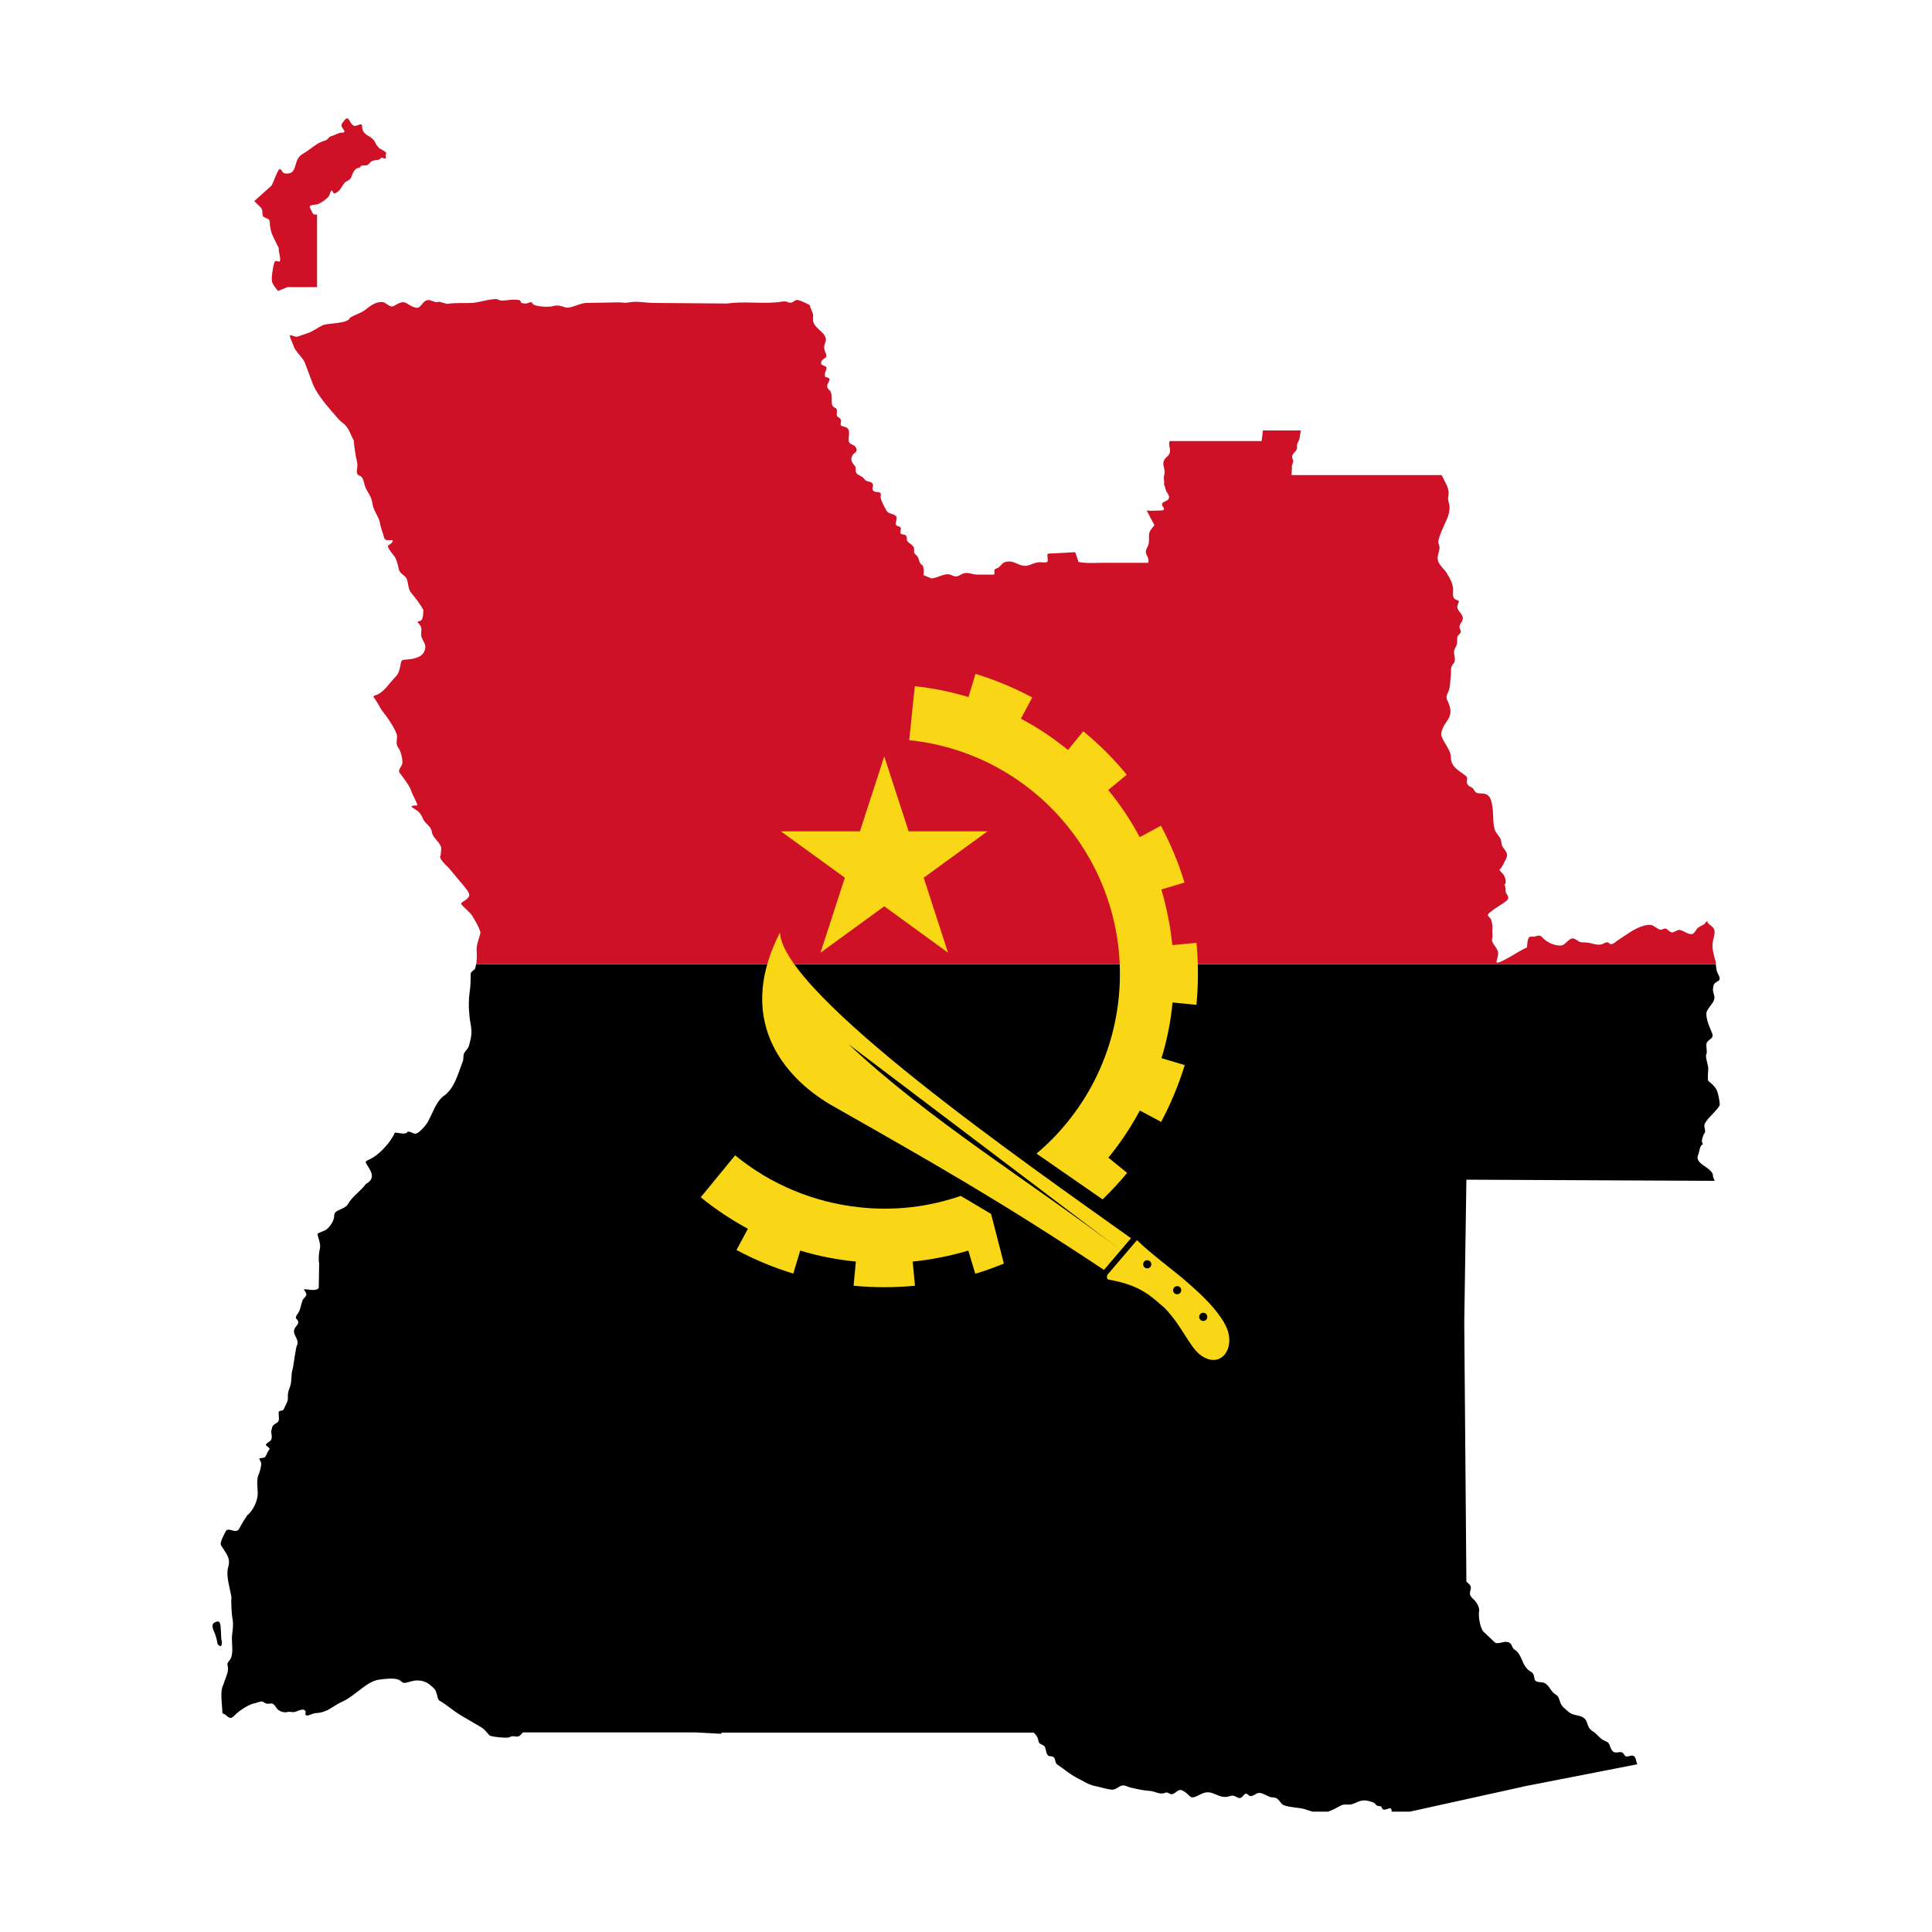 <?xml version="1.0" encoding="UTF-8"?>
<svg id="Calque_1" data-name="Calque 1" xmlns="http://www.w3.org/2000/svg" viewBox="0 0 100 100">
  <defs>
    <style>
      .cls-1 {
        fill: #ce1126;
      }

      .cls-1, .cls-2, .cls-3, .cls-4 {
        stroke-width: 0px;
      }

      .cls-2 {
        fill: #000;
      }

      .cls-3 {
        fill: none;
      }

      .cls-4 {
        fill: #f9d616;
      }
    </style>
  </defs>
  <path class="cls-3" d="M72.04,93.76c.04.08.21.02.27.05.05.02.1.04.15.07l.53-.12h-.95Z"/>
  <path class="cls-3" d="M68.73,93.76h-.8c.31.08.55.08.8,0Z"/>
  <path class="cls-2" d="M78.8,92.48l5.94-1.16h0s0-.04-.01-.05c-.06-.12-.05-.34-.19-.39-.14-.06-.37.13-.45-.03-.2-.39-.5.11-.71-.35-.11-.24-.05-.29-.33-.4-.24-.1-.37-.34-.61-.49-.44-.27-.11-.7-.8-.82-.38-.07-.42-.16-.7-.4-.27-.24-.16-.53-.43-.69-.27-.17-.3-.45-.57-.59-.15-.07-.48,0-.51-.2-.07-.46-.16-.27-.42-.57-.25-.29-.27-.74-.61-.95-.19-.12-.1-.35-.38-.4-.24-.05-.51.16-.67,0-.18-.17-.37-.35-.55-.52-.2-.19-.29-.84-.24-1.08.04-.19-.16-.5-.3-.62-.41-.35.06-.52-.23-.79-.05-.04-.09-.08-.13-.12l-.11-13.37.11-7.43,12.85.06c-.03-.11-.09-.14-.09-.28,0-.26-.48-.48-.63-.63-.15-.14-.22-.26-.12-.47.06-.14.06-.46.23-.51,0-.05-.05-.09-.05-.15,0-.15.05-.24.1-.38.18-.19-.07-.34.07-.58.2-.33.57-.59.75-.91.03-.05-.07-.56-.1-.64-.07-.22-.11-.25-.25-.41-.08-.09-.17-.14-.24-.22-.05-.05,0-.55,0-.64,0-.2-.2-.65-.08-.78.01-.15-.02-.29-.02-.44,0-.29.43-.28.3-.6-.13-.31-.3-.67-.3-1.02,0-.17.25-.43.34-.58.17-.31.02-.35,0-.66.02-.26.04-.32.27-.44.15-.08.05-.26-.01-.38-.09-.16-.09-.33-.11-.5H24.64c0,.06-.02.11-.03.17-.03.18-.25.17-.25.37,0,.34,0,.56-.05.91-.05.33-.06.78-.02,1.11.02.5.2.83.06,1.36-.08.33-.06.37-.28.62-.13.15-.05.33-.12.51-.25.63-.43,1.43-1.03,1.81-.37.32-.52.84-.76,1.28-.11.2-.29.4-.46.54-.29.24-.34-.04-.61,0-.05.18-.53.04-.65.04-.19.45-.69,1.01-1.11,1.28-.43.27-.52.1-.23.56.21.33.23.61-.16.82-.28.39-.7.63-.92,1.03-.17.31-.72.29-.72.59,0,.28-.18.54-.39.73-.08.07-.46.19-.47.23-.03.07.18.52.12.75-.05.2-.09.59-.04.78l-.02,1.23c0,.15-.25.15-.35.15-.06,0-.4-.06-.41-.03,0,0,0,0-.02,0h0s.16.19.13.29c-.03.12-.15.16-.19.28-.07.19-.11.44-.2.61-.04.08-.21.25-.12.34.23.24,0,.31-.1.53-.12.3.23.46.15.81-.09.09-.18,1.05-.25,1.29-.09.29-.02.58-.13.89-.1.28-.12.31-.11.61,0,.18-.13.34-.19.5-.06.18-.16.08-.27.17-.05.04.03.38-.02.48-.06.16-.33.14-.35.43-.1.17.09.41-.07.6-.03.04-.32.18-.21.26.27.21.15.11.03.4-.13.29-.11.19-.4.26,0,.07.11.16.1.29,0,.15-.08.42-.14.56-.12.28-.04.65-.04.96,0,.38-.24.89-.54,1.13-.17.25-.27.41-.41.68-.18.34-.57-.12-.71.16-.07.14-.32.57-.24.71.24.42.52.63.37,1.14-.13.47.1,1.08.17,1.56-.03.22.01.91.06,1.14.05.28,0,.56-.03.83-.04.38.12.99-.13,1.29-.17.2-.09.2-.08.43.01.24-.17.57-.23.81-.21.36-.06,1.07-.06,1.48l.02.03c.25.05.32.42.61.1.2-.22.75-.59,1.05-.63.13-.02.33-.15.45-.06.32.24.4-.14.66.29.09.16.36.27.54.23.18-.04.19,0,.35,0,.16,0,.47-.24.61-.07.06.07-.05.21.06.24.13.03.34-.12.48-.12.64-.03.87-.37,1.41-.61.63-.28,1.2-1.02,1.86-1.12.26-.04.78-.1,1.02,0,.15.06.18.2.37.16.23-.05.4-.13.65-.12.37.02.58.18.82.42.17.17.15.55.27.62.4.23.73.54,1.12.77.31.18.63.37.94.55.28.16.34.26.53.48.08.08.94.16,1.04.1.19-.13.35.03.51-.07.08-.05.13-.11.18-.18h8.93l1.33.07.04-.06h16.14c.13.11.23.26.25.43.02.19.23.17.32.29.09.13.05.49.28.5.38.02.17.3.4.45.35.23.6.47.99.67.37.18.57.36,1.01.44.25.05.51.14.76.17.35.04.43-.36.85-.16.17.08.86.21,1.07.22.39.01.56.23.89.1.12-.04.17.04.27.07.21.07.36-.3.6-.19.53.27.29.55.98.19.62-.32.88.33,1.51.1.32-.11.42.32.69-.04.1-.13.18-.08.26,0,.15.15.37-.11.52-.12.24-.01.52.23.68.23.28,0,.33.11.5.32.16.21.93.19,1.23.3.14.05.27.09.38.12h.8c.18-.06.37-.15.61-.29.26-.16.46,0,.73-.13.34-.15.49-.22.87-.1.09.03.19.05.25.14.1.16.28.03.32.17.09.31.51-.18.51.17,0,.01,0,.03,0,.04h.95l5.8-1.28h0Z"/>
  <path class="cls-2" d="M11.48,84.95c-.04-.12-.03-.27-.04-.4,0-.14-.02-.29-.03-.43-.03-.22-.13-.23-.3-.14-.21.11-.07.38,0,.54.05.12.08.24.11.36l.04.21c.04.07.18.18.21.05.01-.04.02-.15.01-.19h0Z"/>
  <path class="cls-1" d="M88.77,49.68c-.1-.41-.19-.68-.08-1.09.04-.17.1-.37.01-.53-.07-.14-.33-.23-.34-.4l-.14.17c-.11.07-.29.14-.37.23-.07.08-.15.25-.25.28-.27.07-.55-.29-.77-.19-.32.15-.27.17-.57-.07-.09-.07-.23.06-.33.04-.09-.02-.27-.15-.35-.2-.13-.08-.34-.05-.49-.01-.52.15-.96.51-1.41.8-.48.4-.28-.11-.69.13-.26.16-.61-.06-.95-.06-.37,0-.27-.06-.55-.19-.24-.11-.45.3-.64.34-.33.06-.8-.16-1.01-.4-.2-.23-.33,0-.55-.05-.27-.06-.22.44-.26.57-.22.03-1.64,1.03-1.57.71.03-.15.1-.31.08-.47-.04-.25-.38-.5-.31-.7.06-.17-.02-.34.02-.51,0-.15-.02-.34-.07-.48-.04-.09-.2-.19-.16-.27.02-.05.12-.12.16-.15.23-.2.54-.35.79-.55.24-.19-.04-.34-.04-.51,0-.14,0-.19-.06-.33.15-.1.02-.45-.08-.56-.3-.3-.14-.15,0-.46.18-.39.35-.47.05-.85-.14-.17-.1-.23-.15-.43-.04-.19-.27-.35-.33-.57-.11-.41-.04-.84-.13-1.26-.06-.31-.12-.56-.5-.59-.31-.02-.32.02-.48-.25-.07-.11-.24-.06-.32-.29-.04-.12.07-.26-.05-.36-.33-.27-.78-.46-.78-.95,0-.4-.37-.76-.49-1.12-.07-.2.14-.58.26-.74.28-.37.25-.67.06-1.07-.12-.26-.03-.32.06-.55.08-.22.07-.52.1-.75.04-.26-.05-.43.14-.64.13-.14.05-.39.03-.55-.02-.18.11-.31.15-.47.03-.11,0-.24.02-.35.02-.12.18-.17.18-.3,0-.07-.07-.15-.07-.23,0-.18.22-.31.17-.51-.07-.27-.39-.37-.24-.69.08-.17.03-.16-.11-.21-.15-.05-.17-.25-.15-.39.04-.39-.15-.69-.33-.99-.12-.2-.32-.34-.42-.56-.17-.39.17-.58,0-.97-.09-.19.35-1.07.44-1.28.08-.18.13-.4.13-.6,0-.18-.11-.36-.07-.52.06-.29-.02-.53-.16-.78-.05-.1-.11-.23-.18-.36h-7.77s.02-.38.02-.38c-.04-.18.14-.29.03-.47-.08-.13.06-.29.15-.38.1-.11.08-.15.08-.29,0-.16.13-.25.14-.42l.06-.37h-1.96l-.07.55h-4.76c-.08.18.06.4.01.59-.05.22-.3.26-.33.51-.03.18.08.36.06.55,0,.08-.04.14-.04.22,0,.13.03.25.01.38.05.1.07.23.11.33.02.06.07.11.1.16.04.1.08.16.02.26-.08.14-.47.15-.29.39.08.11.09.2-.08.2-.25,0-.51.04-.76,0l.4.76-.19.25c-.15.22-.06.43-.1.68-.03.23-.23.35-.12.59.09.19.12.21.1.43h-2.26c-.44,0-.92.04-1.35-.04-.07-.13-.12-.42-.19-.51l-1.04.06c-.51.03-.37-.06-.37.4,0,.11-.32.06-.4.06-.29,0-.55.19-.77.19-.39,0-.59-.34-1.06-.19-.18.07-.22.27-.46.34-.13.04-.04.21-.08.3h-.83c-.35.02-.54-.2-.89,0-.29.16-.3.09-.57,0-.26-.09-.66.18-.95.2l-.42-.17c.03-.19.02-.46-.08-.53-.18-.12-.12-.3-.25-.46-.06-.08-.16-.11-.16-.23,0-.18.03-.21-.11-.34-.14-.13-.27-.13-.27-.37,0-.25-.29-.12-.32-.25-.02-.07.02-.18.02-.25,0-.09-.22-.1-.25-.17-.06-.14.11-.36-.02-.47-.13-.11-.3-.1-.42-.2-.09-.08-.38-.67-.36-.78.08-.38-.23-.17-.38-.32-.1-.1.04-.26-.04-.37-.09-.13-.29-.08-.38-.19-.13-.16-.2-.18-.37-.28-.21-.12-.05-.31-.16-.44-.14-.17-.25-.3-.14-.53.08-.17.31-.17.2-.41-.07-.17-.27-.15-.35-.27-.13-.19.18-.73-.25-.82-.4-.08-.05-.23-.23-.43-.09-.1-.17-.05-.17-.22,0-.12.06-.28-.1-.34-.19-.08-.15-.27-.16-.46,0-.2-.01-.36-.16-.49-.23-.2.14-.47.03-.56-.14-.11-.25,0-.22-.25,0-.09.13-.28.06-.35-.05-.05-.25-.09-.26-.17-.02-.28.33-.25.27-.44-.04-.14-.11-.26-.11-.41,0-.22.16-.32.05-.55-.13-.26-.46-.42-.59-.69-.08-.17,0-.35-.05-.51-.05-.14-.13-.29-.16-.43l-.2-.1c-.15-.06-.25-.13-.41-.16-.17-.03-.23.14-.39.14-.1,0-.19-.07-.27-.07-.15,0-.31.04-.47.05-.84.07-1.71-.06-2.54.06l-3.78-.03c-.41,0-.88-.11-1.28-.03-.28.05-.29,0-.55,0l-1.66.03c-.35,0-.82.31-1.09.23-.27-.08-.39-.14-.67-.06-.17.05-.97.04-1.04-.15l-.02-.02s-.01-.03-.03-.04c-.15,0-.23.11-.41.06-.19,0-.11-.13-.21-.16-.11-.04-.25-.02-.36-.03-.17,0-.59.1-.71.01-.19-.14-1.08.15-1.38.16-.4.02-.91-.02-1.29.05l-.45-.12c-.08.1-.4-.08-.5-.08-.38,0-.37.48-.7.39-.5-.13-.46-.49-1.08-.1-.26.16-.41-.19-.66-.19-.32,0-.59.19-.82.38-.26.21-.57.27-.83.44-.08.31-1.15.27-1.39.38-.29.13-.49.31-.81.42l-.5.17c-.12.04-.25-.06-.38-.07-.1,0,.12.4.15.52.11.34.43.56.59.88l.42,1.12c.16.43.63,1.02.94,1.37.19.21.39.49.61.65.34.25.38.59.58.92,0,.33.1.83.17,1.16.05.23-.13.56.1.64.2.06.23.3.28.48.09.34.36.58.4.93.05.42.31.65.4,1.05.02.22.16.53.21.75.05.22.29.1.45.15,0,.13-.15.2-.23.26-.11.09.29.51.35.62.14.28.12.35.2.64.05.18.23.25.35.39.15.18.09.56.27.79.25.31.45.54.64.9,0,.13,0,.51-.15.56-.26.08-.13.04,0,.26.09.15.03.31.04.48.03.33.34.45.16.85-.16.37-.73.41-1.06.43-.17.01-.15.21-.18.33-.07.29-.1.42-.33.64-.29.31-.48.64-.85.83-.06.03-.27.06-.19.15.18.23.3.52.47.74.19.23.72.98.73,1.27,0,.23-.08.39.07.6.14.19.21.55.21.78-.02.18-.25.35-.15.5.17.24.53.68.61.96.05.18.31.6.31.74-.41,0-.35.06-.08.22.17.1.3.27.36.44.11.3.42.37.47.71.05.33.4.47.49.83l-.03.37c-.15.18.34.56.45.7l.49.59c.14.17.44.49.52.69.11.25-.3.39-.41.52.02.11.48.47.57.62.19.33.32.51.44.88-.06.31-.22.62-.2.94.02.23.01.47-.02.7h64.17c0-.07-.02-.14-.03-.2h0Z"/>
  <path class="cls-1" d="M19.61,7.64c-.12-.09-.16-.23-.24-.35-.2-.31-.63-.26-.63-.78,0-.19-.28.05-.42,0-.25-.1-.25-.61-.51-.26-.11.15-.21.21-.06.41.2.27-.02.17-.2.23-.15.05-.3.14-.45.17-.15.1-.12.18-.32.23-.12.03-.26.1-.36.16-.26.17-.5.37-.77.53-.52.31-.19,1.07-.89,1-.14-.01-.16-.17-.26-.23-.11-.06-.36.75-.45.86l-.89.8c.15.15.27.26.33.32.15.14.05.38.14.48.09.09.32.09.33.25.02.62.2.81.47,1.38-.03.13.13.61.05.68-.09.08-.23-.15-.3.13-.05.18-.15.76-.1.93.06.18.19.33.31.48l.5-.2h1.52v-3.75c-.08-.02-.19.01-.22-.06l-.15-.31c-.06-.13.2-.14.3-.15.18,0,.64-.32.71-.49.03-.06.1-.4.19-.14.06.15.32-.09.36-.15.15-.2.16-.34.42-.47.27-.14.14-.44.47-.64.17.02.14-.12.25-.13.22-.02.25.04.41-.15.06-.08.17-.11.26-.13.06-.01.12-.01.18-.02.08,0,.09-.12.2-.1.09.02.24.1.17-.11l.03-.16c-.12-.11-.26-.16-.39-.25h0Z"/>
  <g>
    <polygon class="cls-4" points="47.81 45.43 51.11 43.03 47.03 43.03 45.77 39.15 44.51 43.03 40.42 43.03 43.73 45.43 42.47 49.31 45.77 46.91 49.07 49.31 47.81 45.43"/>
    <path class="cls-4" d="M51.31,62.84l-1.58-.94c-1.63.56-3.4.79-5.23.59-2.37-.25-4.61-1.18-6.45-2.69l-1.78,2.17c.77.63,1.59,1.17,2.44,1.63l-.59,1.1c.94.5,1.92.91,2.94,1.22l.36-1.19c.95.29,1.91.47,2.88.57l-.12,1.25c1.06.1,2.12.1,3.18,0l-.12-1.25c.97-.1,1.94-.29,2.88-.57l.36,1.2c.5-.15,1-.33,1.48-.53l-.66-2.56h0Z"/>
    <path class="cls-4" d="M61.93,51.98c.1-1.06.1-2.12,0-3.18l-1.25.12c-.1-.97-.29-1.94-.57-2.88l1.2-.36c-.31-1.02-.72-2-1.22-2.94l-1.1.59c-.46-.86-1-1.68-1.63-2.44l.96-.79c-.67-.82-1.43-1.58-2.25-2.25l-.79.97s0,0,0,0c-.76-.62-1.58-1.17-2.44-1.62l.59-1.1c-.94-.5-1.92-.91-2.94-1.22l-.36,1.2c-.9-.27-1.84-.47-2.78-.56l-.29,2.79c6.69.7,11.54,6.7,10.84,13.38-.34,3.25-1.94,6.07-4.25,8.02l3.42,2.37c.45-.43.87-.89,1.27-1.37l-.97-.79s0,0,0,0c.63-.77,1.17-1.59,1.63-2.44l1.1.59c.5-.94.91-1.92,1.22-2.94l-1.2-.36c.29-.95.48-1.91.57-2.88l1.25.12h0Z"/>
    <path class="cls-4" d="M43.91,54.04l14.1,10.67.53-.62c-5.35-3.82-18.01-12.61-18.17-15.82-2.5,4.88.67,7.8,2.71,8.96,5.19,2.95,8.64,4.9,14.06,8.5l.87-1.02c-4.68-3.54-9.93-6.75-14.1-10.67h0Z"/>
    <path class="cls-4" d="M63.37,68.47c-.48-.79-1.08-1.36-1.86-2.05-.78-.69-1.86-1.45-2.66-2.23l-1.52,1.78c-.06.08-.04.25.04.26,1.7.29,2.24.9,2.91,1.47.91.93,1.29,2.04,1.89,2.46,1.1.77,1.9-.54,1.19-1.69h0ZM59.38,65.65c-.12,0-.21-.09-.21-.21s.09-.21.21-.21.21.09.21.21c0,.12-.09.21-.21.21ZM60.93,66.99c-.12,0-.21-.09-.21-.21s.09-.21.21-.21.21.09.21.21c0,.12-.09.21-.21.21ZM62.28,68.37c-.12,0-.21-.09-.21-.21s.09-.21.21-.21.21.09.21.21-.09.21-.21.21Z"/>
  </g>
</svg>